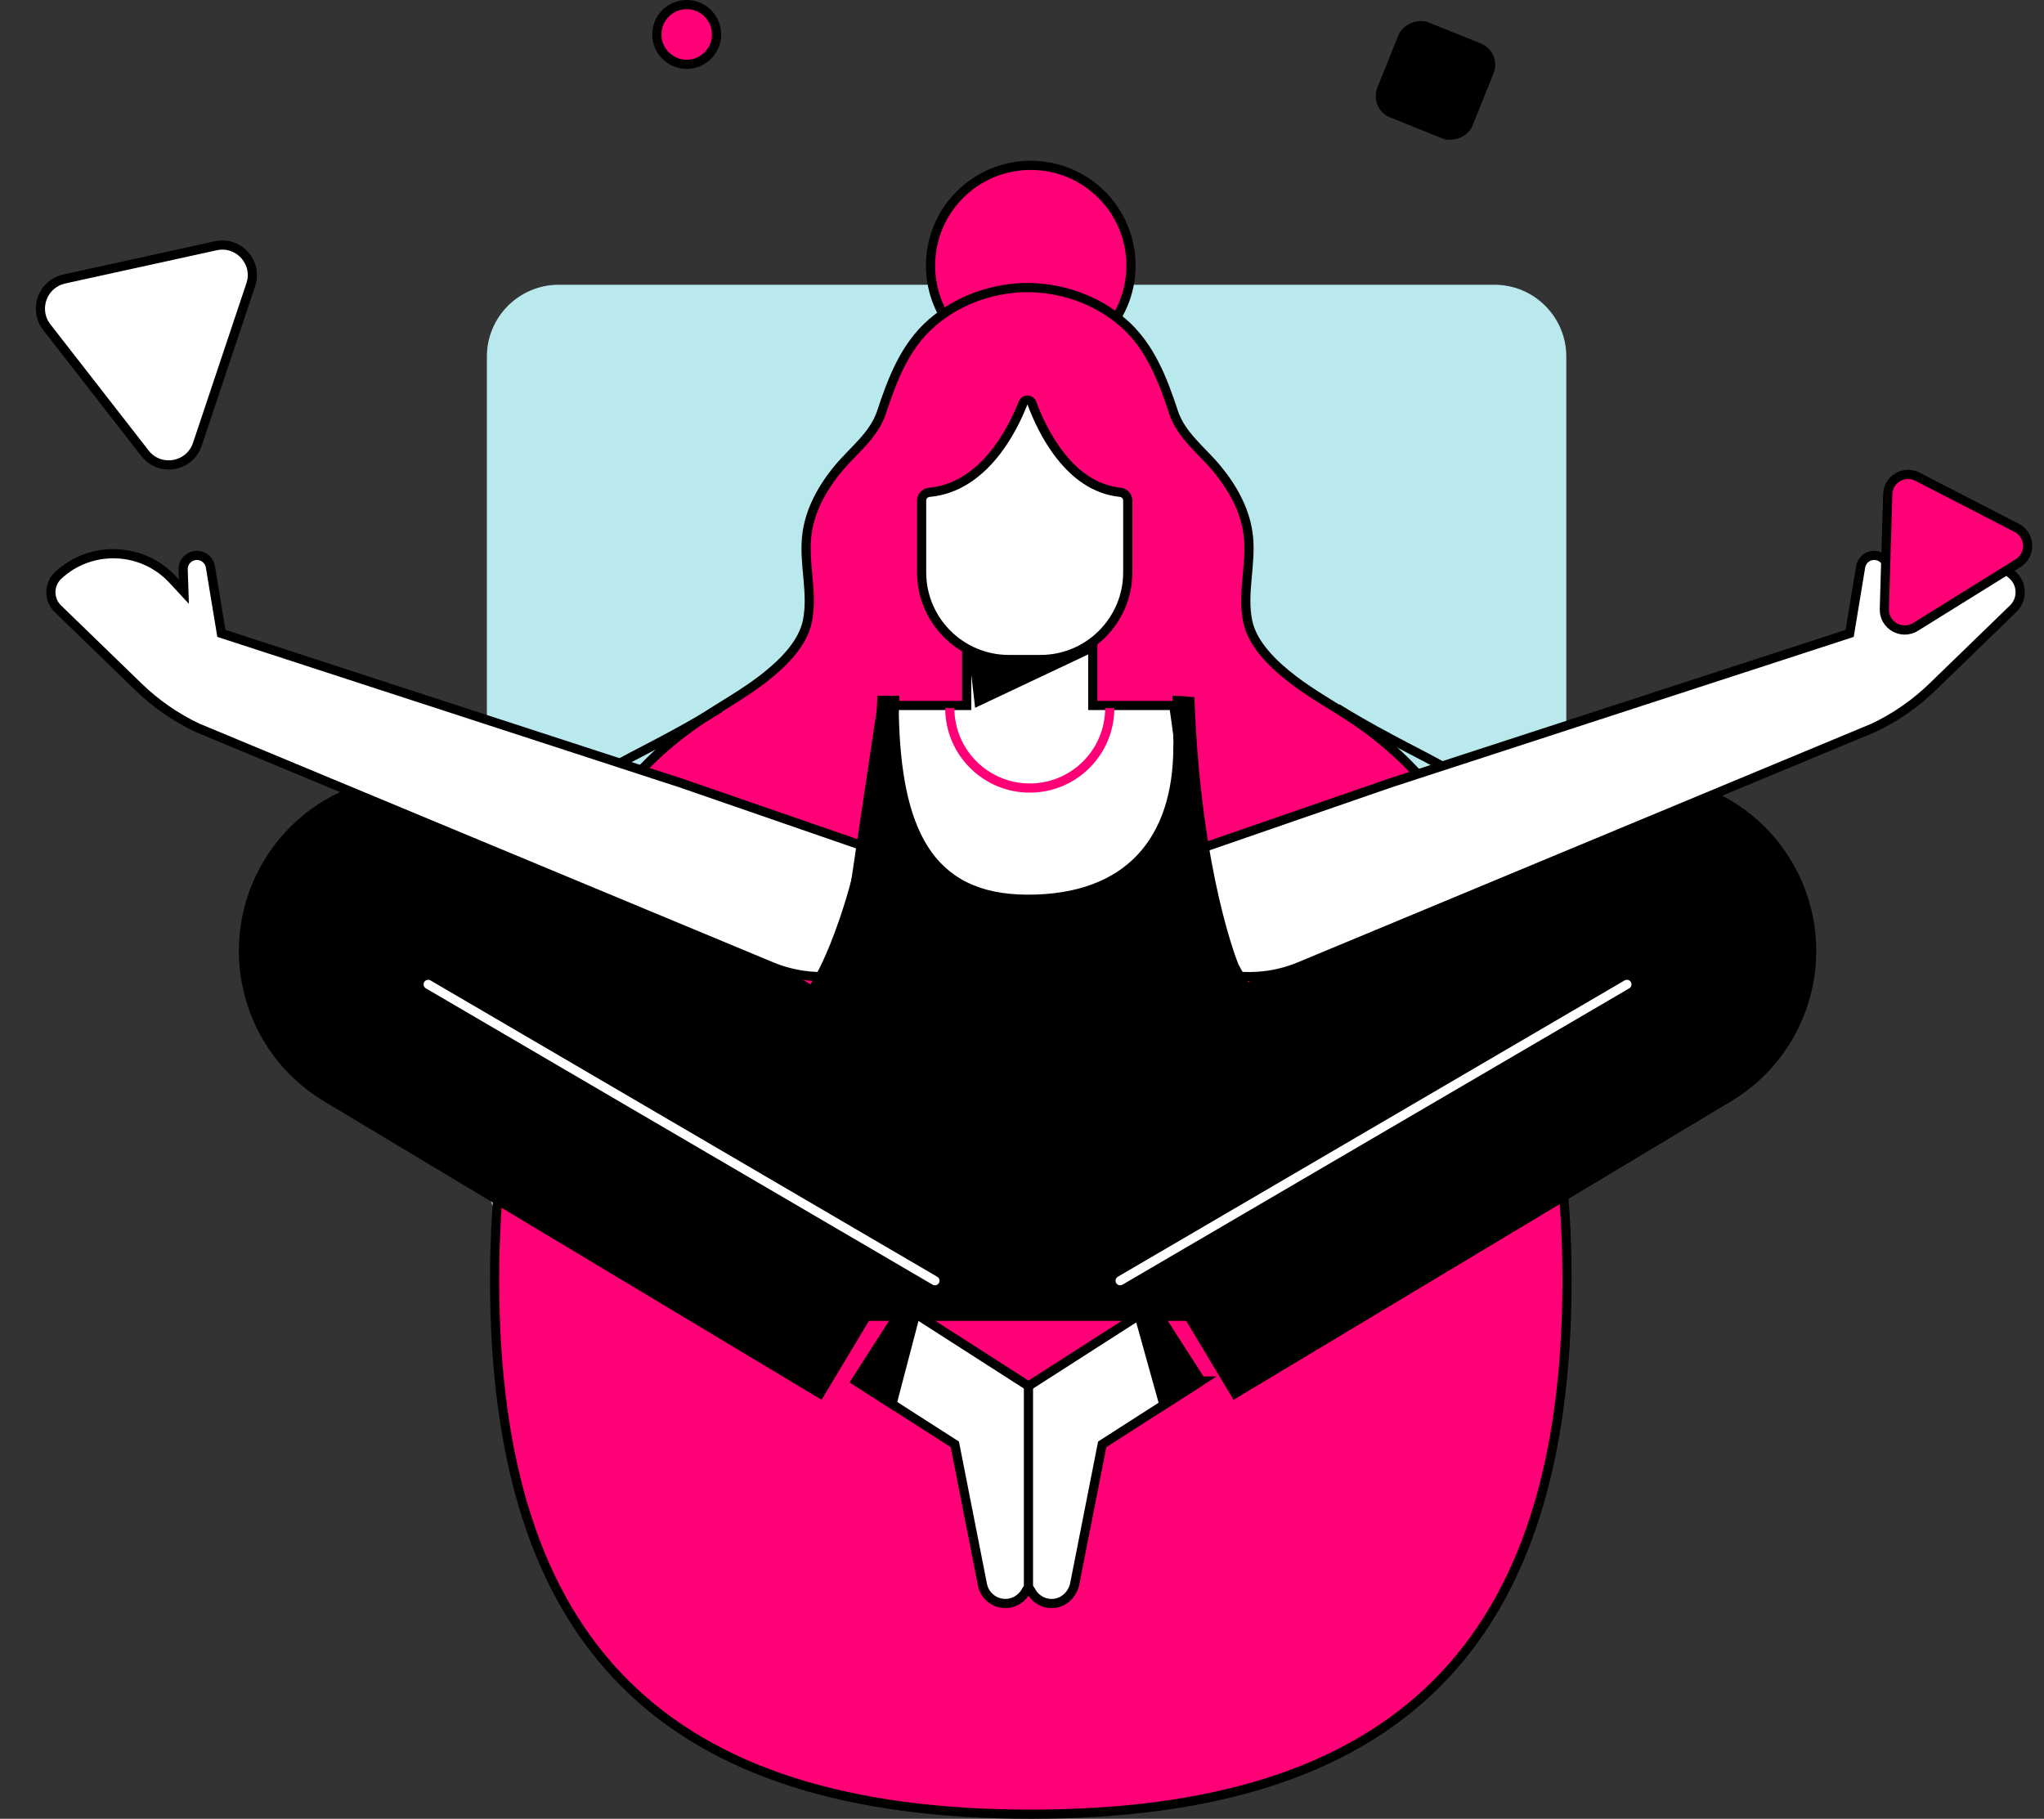 <svg width="445" height="396" viewBox="0 0 445 396" fill="none" xmlns="http://www.w3.org/2000/svg">
<rect x="0" y="0" width="445" height="396" fill="#333333" stroke="none"/>
<path d="M106 256.353C106 264.994 113.006 272 121.647 272L325.353 272C333.994 272 341 264.994 341 256.353L341 77.647C341 69.005 333.995 62 325.353 62L121.647 62C113.006 62 106 69.005 106 77.647L106 256.353Z" fill="#B9E9ED"/>
<path d="M341.155 278.698C341.155 199.273 304.174 162.394 224.418 162.394C144.67 162.394 107.68 199.273 107.68 278.698C107.68 358.123 144.661 395.002 224.418 395.002C304.165 395.002 341.155 358.123 341.155 278.698Z" fill="#FF0077" stroke="black" stroke-width="2"/>
<path d="M224.409 79.64C236.46 79.64 246.229 69.871 246.229 57.82C246.229 45.769 236.46 36 224.409 36C212.358 36 202.589 45.769 202.589 57.82C202.589 69.871 212.358 79.64 224.409 79.64Z" fill="#FF0077" stroke="black" stroke-width="2"/>
<path d="M13.959 60.76C9.391 61.768 7.345 67.065 9.909 70.851L10.172 71.212L31.568 98.702C34.786 102.825 41.299 101.707 42.968 96.735L42.968 96.735L54.591 61.993L54.592 61.992C56.189 57.236 52.086 52.566 47.21 53.463L46.978 53.51L14.299 60.677L14.291 60.686L13.959 60.76Z" fill="white" stroke="black" stroke-width="2"/>
<path d="M220.963 256.587L122.174 204.996C121.262 204.545 123.033 198.426 123.233 197.558C127.286 180.529 138.144 166.408 152.578 156.722C157.013 153.745 161.726 151.175 165.961 147.929C170.006 144.822 174.754 140.387 175.786 135.214C177.002 129.13 175.014 123.063 175.604 116.961C176.142 111.372 178.954 106.312 182.478 102.05C185.785 98.04 190.246 94.846 191.93 89.725C194.291 82.556 197.06 75.309 202.927 70.249C208.516 65.423 215.555 62.897 222.707 62.628H224.704C231.855 62.897 238.894 65.423 244.484 70.249C250.342 75.309 253.12 82.556 255.481 89.725C257.164 94.846 261.626 98.04 264.932 102.05C268.456 106.312 271.268 111.372 271.807 116.961C272.397 123.063 270.409 129.138 271.624 135.214C272.657 140.396 277.405 144.822 281.449 147.929C285.685 151.184 290.398 153.753 294.833 156.722C309.276 166.408 320.133 180.529 324.178 197.558C324.386 198.426 326.148 204.536 325.237 204.996L226.448 256.587H220.954H220.963Z" fill="#FF0077" stroke="black" stroke-width="2"/>
<path d="M271.277 247.291L276.841 286.591H165.363L173.903 246.892" fill="black"/>
<path d="M271.277 247.291L276.841 286.591H165.363L173.903 246.892" stroke="black" stroke-width="2" stroke-miterlimit="10"/>
<path d="M266.833 230.965L180.525 230.93L173.903 249.244L271.277 249.643L266.833 230.965Z" fill="white" stroke="black" stroke-width="2" stroke-miterlimit="10" stroke-linecap="round"/>
<path d="M261.453 300.687L251.011 284.404L223.914 301.78L196.817 284.404L186.376 300.687L207.875 314.478L213.89 345.03C214.358 347.408 216.45 349.127 218.872 349.127C220.894 349.127 222.63 347.946 223.454 346.245C223.637 345.863 224.192 345.88 224.383 346.262C225.26 348.068 227.16 349.274 229.339 349.118C231.665 348.944 233.531 347.113 233.982 344.822L239.963 314.478L261.461 300.687H261.453Z" fill="white" stroke="black" stroke-width="2" stroke-miterlimit="10" stroke-linecap="round"/>
<path d="M196.808 284.404L199.343 286.036L194.187 305.704L186.367 300.687L196.808 284.404Z" fill="black" stroke="black" stroke-width="2" stroke-miterlimit="10"/>
<path d="M109.294 175.184C91.692 164.622 68.865 170.333 58.302 187.934C47.739 205.536 53.451 228.363 71.052 238.926L178.521 303.405L216.762 239.672L109.294 175.193V175.184Z" fill="black" stroke="black" stroke-width="2" stroke-miterlimit="10"/>
<path d="M250.091 284.995L247.965 286.357L253.398 305.851L260.533 301.277L250.091 284.995Z" fill="black" stroke="black" stroke-width="2" stroke-miterlimit="10"/>
<path d="M338.126 175.184C355.728 164.622 378.555 170.333 389.118 187.934C399.681 205.536 393.97 228.363 376.368 238.926L268.9 303.405L230.658 239.672L338.126 175.193V175.184Z" fill="black" stroke="black" stroke-width="2" stroke-miterlimit="10"/>
<path d="M156.718 154.17C132.424 169.133 122.712 167.883 107.922 193.01" stroke="black" stroke-width="2"/>
<path d="M291.041 154.17C315.334 169.133 325.046 167.883 339.836 193.01" stroke="black" stroke-width="2"/>
<path d="M243.867 278.849L354.2 214.327" stroke="white" stroke-width="2" stroke-miterlimit="10" stroke-linecap="round"/>
<path d="M203.543 278.849L93.219 214.327" stroke="white" stroke-width="2" stroke-miterlimit="10" stroke-linecap="round"/>
<path d="M198.362 205.021L211.886 192.492L148.19 170.466L48.2 137.908L45.806 123.421C45.586 122.098 44.519 121.087 43.186 120.938C41.382 120.74 39.815 122.191 39.875 124.005L40.035 128.826L37.61 126.209C30.992 119.065 19.831 118.639 12.687 125.257C10.649 127.144 10.528 130.321 12.415 132.359L30.123 149.532C33.895 153.195 38.239 156.211 42.986 158.462L167.956 210.449C178.282 214.737 190.161 212.618 198.362 205.021Z" fill="white" stroke="black" stroke-width="2" stroke-miterlimit="10" stroke-linecap="round"/>
<path d="M252.524 205.021L239 192.492L302.696 170.466L402.686 137.908L405.081 123.421C405.3 122.098 406.367 121.087 407.701 120.938C409.505 120.74 411.071 122.191 411.011 124.005L410.852 128.826L413.276 126.209C419.894 119.065 431.056 118.639 438.2 125.257C440.237 127.144 440.358 130.321 438.471 132.359L420.763 149.532C416.991 153.195 412.647 156.211 407.9 158.462L282.93 210.449C272.604 214.737 260.725 212.618 252.524 205.021Z" fill="white" stroke="black" stroke-width="2" stroke-miterlimit="10" stroke-linecap="round"/>
<path d="M417.331 103.733C414.543 102.394 411.289 104.253 411.002 107.289L410.983 107.591L410.983 107.591L410.24 132.606C410.138 136.14 414.012 138.367 417.022 136.5L417.022 136.5L439.353 122.617L439.354 122.616L439.618 122.439C442.173 120.601 442.021 116.72 439.32 115.084L439.041 114.928L417.452 103.797L417.331 103.733Z" fill="#FF0077" stroke="black" stroke-width="2"/>
<rect x="298" y="23.694" width="22.309" height="22.309" rx="5" transform="rotate(-68.061 298 23.694)" fill="black"/>
<circle cx="149.5" cy="7.5" r="6.5" fill="#FF0077" stroke="black" stroke-width="2"/>
<path d="M237.908 153.602H255.544L266.61 232.064L255.292 238.851H191.681L180.311 232.029L192.028 153.602H210.463V141H237.908V153.602Z" fill="white" stroke="black" stroke-width="2" stroke-miterlimit="10" stroke-linecap="round"/>
<path d="M259.066 152.703C258.146 152.599 257.217 152.529 256.28 152.512C256.297 155.42 256.349 158.501 256.471 161.729C256.453 161.973 256.445 162.25 256.445 162.58C256.445 182.89 245.821 195.796 223.775 195.796C201.73 195.796 195.229 180.095 194.682 155.558C194.717 154.543 194.743 153.527 194.769 152.503H192.252C192.165 152.503 192.078 152.512 191.992 152.512C190.559 191.135 178.929 211.957 178.929 211.957L169.139 229.516C169.139 229.516 189.891 252.603 222.595 252.603C256.896 252.603 277.978 227.233 277.978 227.233L268.752 210.482C268.752 210.482 260.541 190.97 259.066 152.703Z" fill="black" stroke="black" stroke-width="2" stroke-miterlimit="10"/>
<path d="M210.2 136.021H237.853L237.749 142.088L212.292 154.109L210.2 136.021Z" fill="black"/>
<path d="M206.781 154.17C206.781 163.787 214.575 171.581 224.192 171.581C233.809 171.581 241.603 163.787 241.603 154.17" stroke="#FF0077" stroke-width="2" stroke-miterlimit="10"/>
<path d="M200.645 108.985V124.599C200.645 135.093 209.15 143.598 219.644 143.598H226.526C237.02 143.598 245.526 135.093 245.526 124.599V108.976C245.526 108.039 244.805 107.275 243.877 107.188C232.671 106.051 226.778 93.527 224.652 87.781C224.322 86.887 223.072 86.879 222.725 87.764C220.477 93.51 214.219 106.112 202.302 107.197C201.365 107.284 200.645 108.048 200.645 108.985Z" fill="white" stroke="black" stroke-width="2" stroke-miterlimit="10" stroke-linecap="round"/>
<path d="M223.906 301.789V346.262" stroke="black" stroke-width="2" stroke-miterlimit="10" stroke-linecap="round"/>
</svg>
